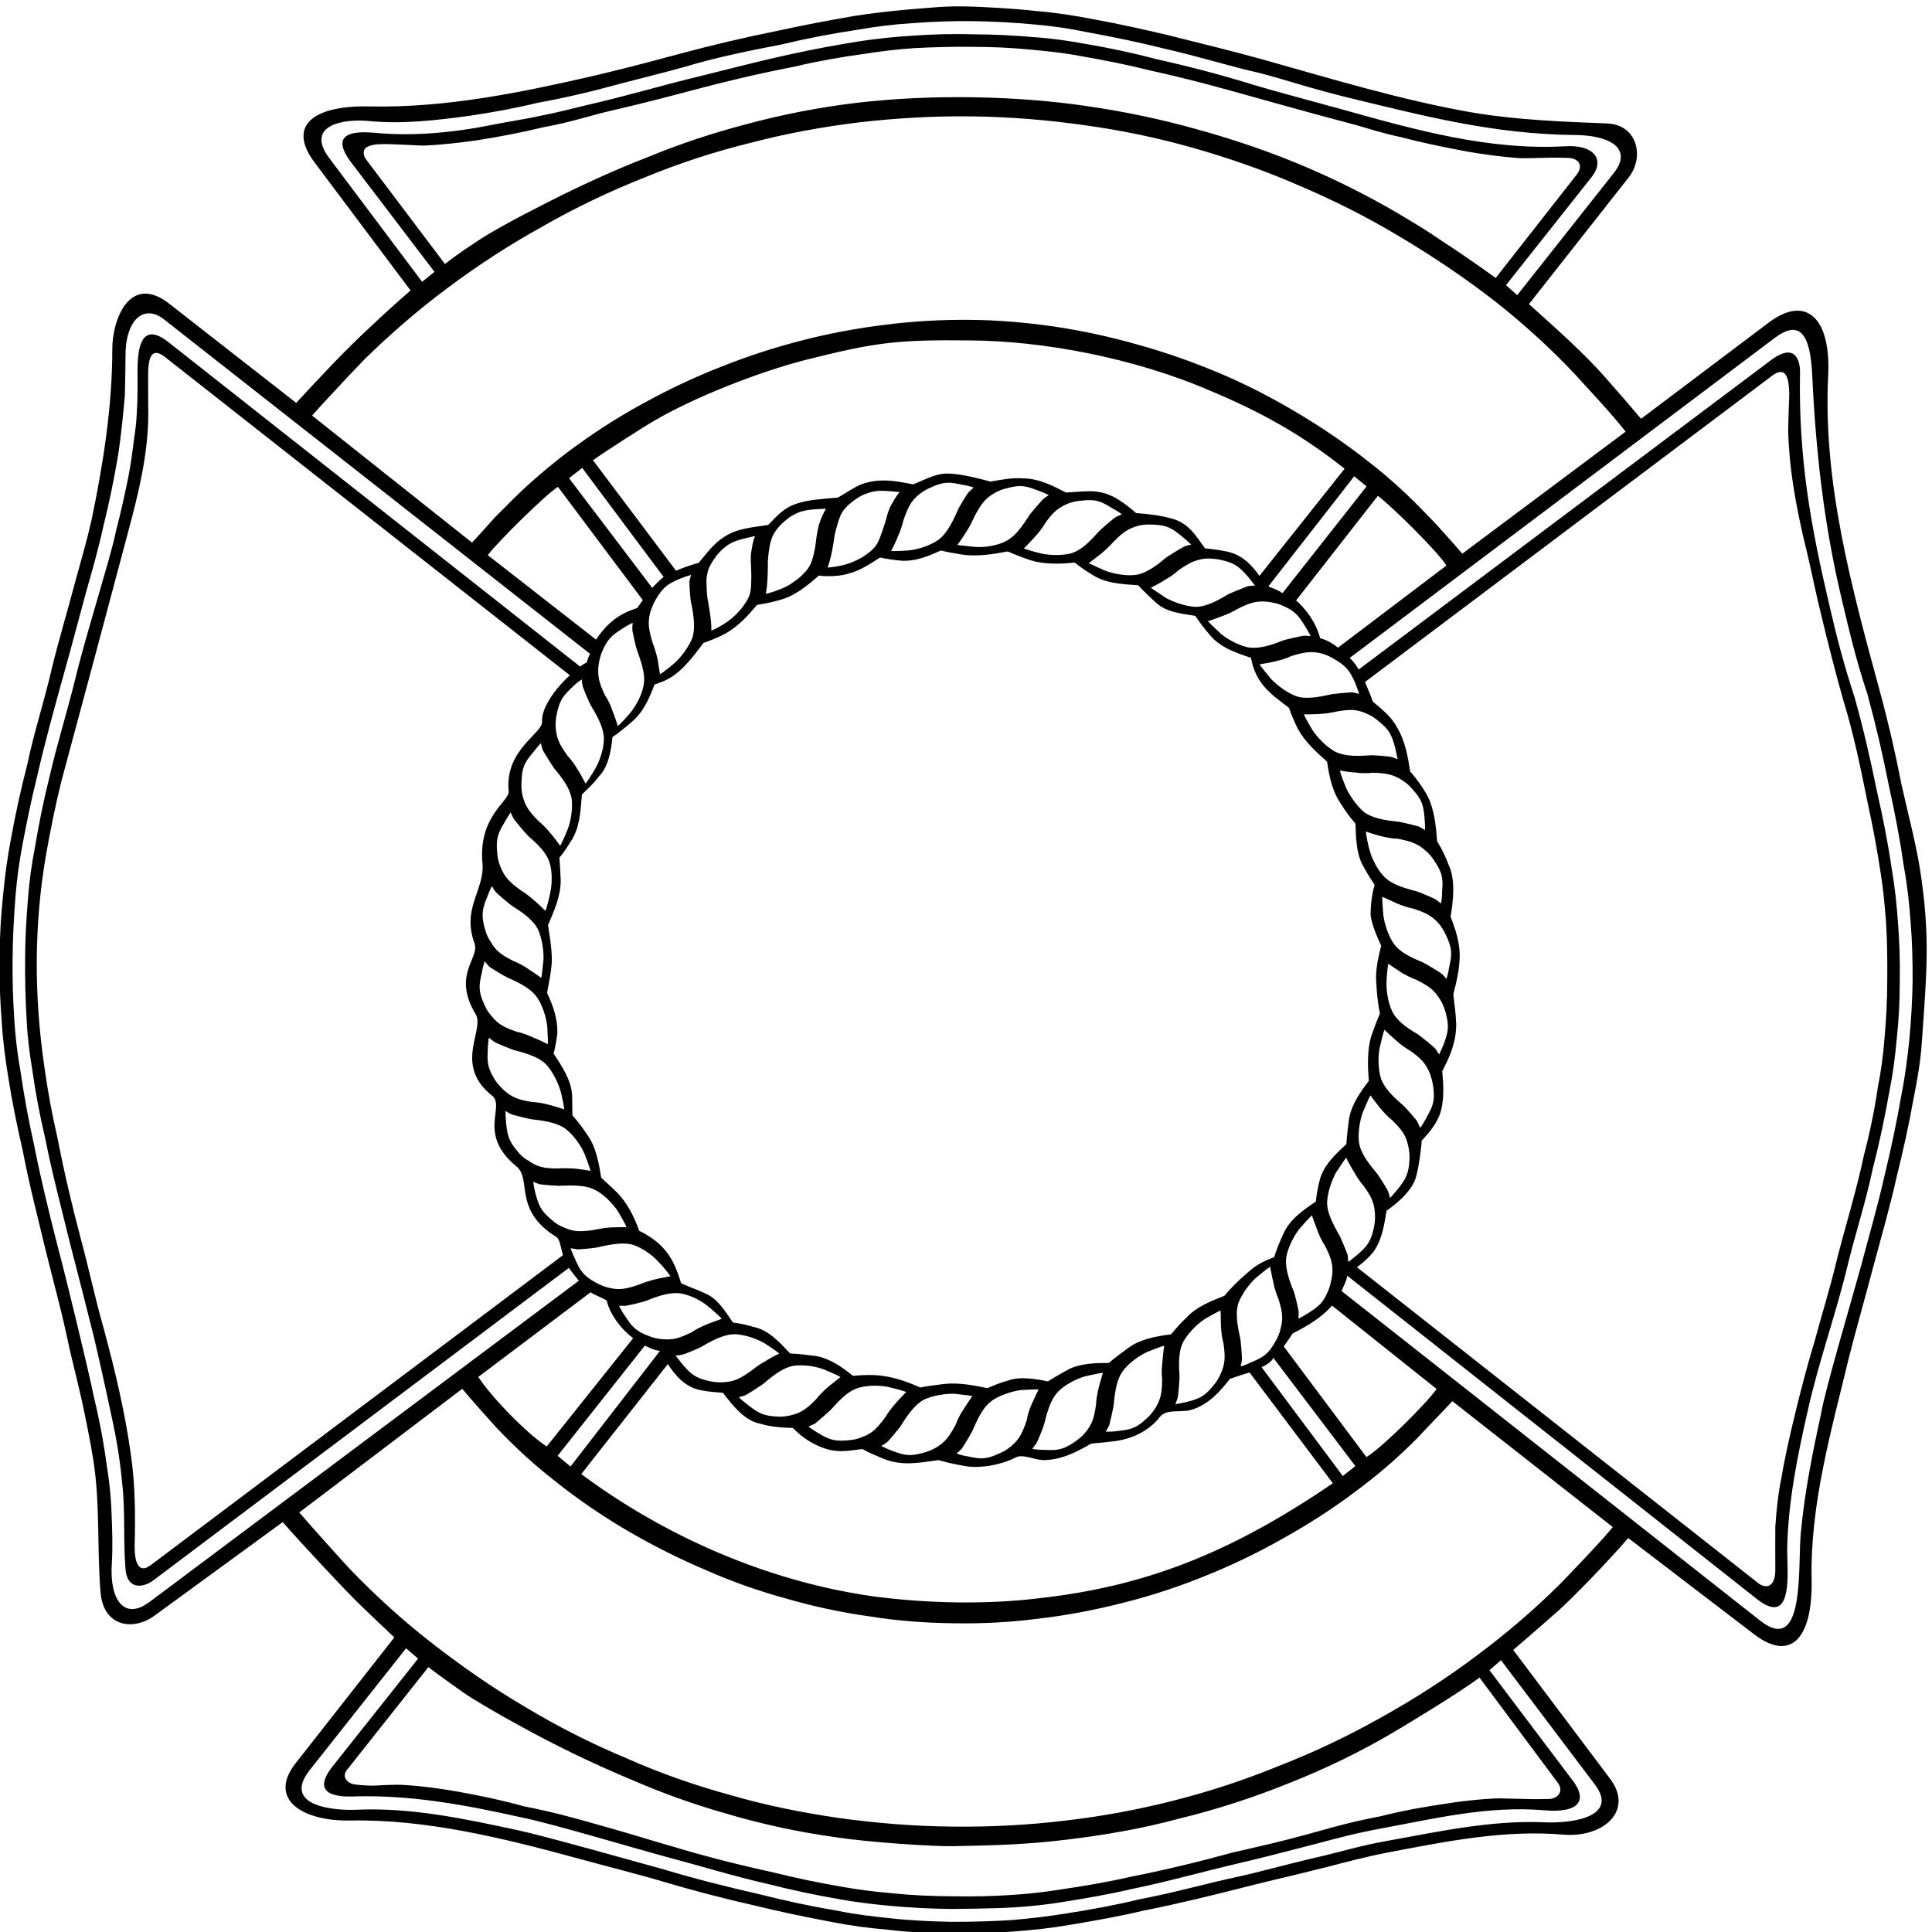 <?xml version="1.0" encoding="UTF-8" standalone="no"?>
<svg xmlns:inkscape="http://www.inkscape.org/namespaces/inkscape" xmlns:sodipodi="http://sodipodi.sourceforge.net/DTD/sodipodi-0.dtd" xmlns="http://www.w3.org/2000/svg" xmlns:svg="http://www.w3.org/2000/svg" version="1.1" id="svg1" width="691.203" height="691.211" viewBox="0 0 691.203 691.211">
  <defs id="defs1"></defs>
  <g id="g1" transform="translate(-70.304,-145.384)">
    <path id="path1" d="m 5692.51,4513.61 c -11.23,69.12 -34.13,155.53 -49.25,224.21 -16.42,84.68 -35.85,168.92 -58.75,252.3 -74.74,275.18 -152.5,557.71 -138.24,845.43 8.2,155.09 -58.76,218.59 -158.12,144.72 L 4942.98,5720.2 c -31.1,36.72 -62.21,73.01 -94.18,108.87 -31.1,35.86 -65.66,69.55 -100.22,102.38 -35.43,32.84 -71.28,65.23 -107.14,97.21 l 268.27,340.84 c 42.77,54 24.2,141.7 -57.88,145.16 -112.76,4.32 -241.06,9.07 -359.86,28.94 -192.68,33.27 -379.74,90.72 -567.66,143.43 -77.33,21.6 -156.81,40.61 -255.74,65.66 -63.07,14.69 -129.17,29.81 -201.32,42.77 -48.38,9.5 -98.93,17.28 -150.77,21.6 -54.43,6.05 -140.4,11.67 -198.28,12.53 -57.46,0.43 -85.11,-3.89 -139.98,-7.78 -52.27,-4.75 -104.11,-10.36 -152.49,-18.14 -72.58,-12.53 -140.41,-25.49 -203.05,-39.31 -92.88,-18.58 -179.28,-39.31 -257.04,-60.05 -64.8,-17.28 -124.85,-34.13 -237.17,-60.92 -198.72,-45.79 -401.76,-87.26 -604.81,-82.94 -152.06,3.46 -222.91,-51.41 -149.47,-149.9 l 258.77,-345.17 c -36.72,-31.97 -71.71,-63.51 -105.84,-95.91 -34.56,-31.97 -69.12,-66.1 -102.38,-100.66 -33.7,-34.99 -66.53,-70.42 -99.36,-105.84 l -341.72,266.98 c -104.976,81.65 -152.93,-41.04 -152.93,-121.4 0,-155.08 -24.191,-308.01 -55.726,-460.08 -12.531,-55.29 -28.516,-110.59 -44.066,-166.75 -21.598,-82.08 -44.497,-156.82 -63.504,-235.44 -19.871,-86.4 -47.52,-169.78 -65.235,-255.32 -17.277,-66.53 -31.969,-133.49 -44.062,-200.45 -9.504,-49.25 -16.418,-100.22 -21.168,-151.63 -6.047,-55.3 -9.074,-111.46 -9.504,-168.49 -0.863,-57.45 1.297,-113.61 5.613,-169.34 3.024,-51.41 9.508,-101.95 17.715,-151.63 10.367,-66.96 24.191,-133.49 39.312,-199.16 16.415,-86.83 38.879,-173.23 59.618,-259.63 21.597,-88.56 40.605,-155.09 57.886,-234.58 11.664,-57.46 27.649,-116.21 39.746,-170.64 12.094,-55.3 23.329,-111.03 32.399,-166.76 18.578,-118.36 9.504,-238.46 19.441,-356.83 8.641,-92.02 88.559,-102.39 144.723,-61.35 l 345.172,251.86 c 52.7,-60.05 155.09,-169.35 197.43,-212.11 34.55,-33.27 68.25,-65.67 102.81,-98.07 l -265.68,-338.69 c -76.47,-98.06 21.17,-156.39 146.88,-153.79 203.04,3.88 409.97,-47.09 600.92,-98.93 105.84,-28.95 184.46,-48.38 238.46,-64.8 76.9,-22.9 161.57,-45.36 255.32,-66.53 61.77,-15.12 127.87,-28.95 200.88,-42.77 47.09,-9.5 98.5,-16.41 150.77,-20.73 55.3,-6.92 112.32,-9.08 169.35,-10.37 58.32,0 114.91,1.29 169.77,5.61 53.14,3.89 103.68,9.51 152.5,18.15 70.42,11.66 136.95,23.76 198.72,38.45 93.75,18.57 180.15,40.17 259.21,60.04 51.84,13.83 120.96,28.95 234.14,57.46 43.64,11.23 100.23,26.79 170.64,40.18 152.5,28.94 306.73,59.61 462.25,46.22 108.43,-9.07 190.51,64.37 126.58,149.91 l -260.93,346.9 c 36.71,31.53 73,62.64 108.86,94.61 44.07,36.29 166.32,165.02 200.45,206.49 l 339.56,-259.63 c 97.63,-74.3 156.81,-10.8 153.79,146.88 -4.32,203.04 52.7,400.04 99.79,595.74 18.15,73 42.77,157.68 64.8,241.92 22.47,83.37 46.66,167.18 65.23,250.99 16.86,67.83 31.97,136.08 44.07,204.34 10.37,51.84 19.44,101.95 22.89,157.25 12.54,182.31 23.34,282.1 -6.04,466.56 z M 1414.37,6421.34 c -66.96,89.43 40.18,106.71 107.14,99.8 87.69,-8.64 179.28,1.73 267.84,13.82 64.8,9.51 125.71,20.74 184.46,35 65.24,11.66 120.53,25.05 157.25,34.12 109.3,29.38 186.2,47.53 241.92,63.51 77.34,23.33 163.73,41.47 258.34,59.62 64.38,15.55 133.49,28.94 208.23,40.17 46.23,8.21 95.91,14.26 146.45,17.28 51.84,3.89 105.84,6.05 161.14,5.18 55.29,-0.86 109.3,-3.88 161.14,-8.63 50.54,-4.32 98.49,-11.24 145.15,-21.17 74.3,-13.4 142.56,-28.08 206.93,-44.07 93.31,-21.17 177.55,-47.95 256.61,-65.66 59.19,-14.69 136.08,-41.47 239.76,-66.53 200.02,-48.39 388.38,-98.07 608.7,-100.23 88.56,-0.43 158.11,-33.69 104.11,-102.38 l -259.63,-328.33 -30.25,26.79 230.26,290.74 c 37.59,47.52 5.62,87.7 -70.41,82.95 -206.07,-11.67 -403.49,44.06 -600.06,98.92 -101.09,28.08 -171.5,46.23 -231.12,63.94 -83.38,25.92 -174.1,50.54 -272.16,72.14 -59.62,15.99 -124.42,29.81 -191.81,41.05 -42.77,7.77 -86.4,14.25 -132.63,17.27 -54,4.76 -109.3,7.78 -165.46,7.78 -55.72,1.73 -111.45,0 -165.45,-3.89 -45.8,-2.59 -90.72,-7.77 -133.93,-13.82 -67.39,-10.37 -131.76,-22.9 -191.8,-35.86 -98.93,-21.6 -188.79,-45.79 -273.89,-66.53 -76.04,-18.57 -165.46,-45.36 -278.22,-71.28 -36.72,-8.64 -76.46,-19.44 -120.09,-27.65 -39.75,-9.07 -84.25,-15.11 -128.74,-24.19 -106.7,-21.6 -216.44,-31.53 -318.82,-21.6 -111.03,9.94 -93.31,-38.88 -61.35,-80.78 l 223.35,-293.34 -33.26,-26.78 z m 3137.65,-322.27 c -49.68,35.86 -101.09,71.28 -155.52,106.71 -25.06,17.27 -51.41,33.69 -79.06,50.11 -85.11,51.84 -173.67,97.2 -266.98,137.81 -94.18,40.6 -193.54,75.17 -298.08,104.11 -95.91,27.22 -197.43,48.82 -302.84,63.94 -176.25,25.92 -405.65,33.26 -618.2,8.21 -102.81,-12.53 -201.74,-31.98 -297.21,-57.89 -90.29,-23.77 -177.56,-52.71 -259.21,-86.41 -109.29,-42.33 -211.68,-90.71 -311.04,-142.55 -41.04,-20.74 -81.65,-42.77 -120.53,-65.67 -41.47,-25.06 -91.15,-59.62 -117.94,-80.78 l -210.38,279.07 c -8.21,10.37 -10.37,19.44 -5.62,29.81 7.78,11.66 34.13,13.39 44.06,13.39 24.63,1.3 108.87,-4.32 114.92,-3.89 49.25,2.16 96.33,7.78 140.4,13.83 63.5,9.93 123.98,21.59 180.58,35.42 76.46,13.83 130.46,32.4 168.05,41.04 117.5,27.22 178.42,44.06 232.85,58.32 83.8,22.47 175.82,44.5 276.05,63.94 60.05,14.25 124.41,25.92 192.24,34.99 41.47,6.48 84.24,11.66 129.17,14.69 50.98,2.59 104.54,4.32 157.68,3.45 54,0 107.14,-2.59 158.11,-7.77 44.5,-3.89 88.13,-8.64 128.31,-16.41 68.26,-11.67 132.19,-24.63 192.24,-39.75 98.93,-21.6 190.08,-46.66 274.32,-70.42 57.46,-15.98 136.09,-38.45 279.51,-76.46 30.24,-8.64 69.55,-21.61 118.8,-31.97 55.3,-14.69 114.05,-26.78 176.26,-38.45 44.93,-7.78 93.31,-14.69 142.99,-18.15 6.48,-0.86 84.68,1.3 84.68,1.3 3.89,0 46.22,0 53.57,-1.3 25.92,-4.75 30.67,-23.75 16.84,-42.76 z M 1461.46,5830.36 c 15.12,16.42 31.97,32.84 47.52,49.68 69.12,67.83 142.56,131.34 220.32,189.66 82.95,62.2 169.78,118.8 261.36,169.34 86.84,49.68 178.42,93.31 274.32,131.33 89.86,36.72 183.18,67.83 282.11,92.02 93.31,24.62 190.94,42.76 293.32,55.29 98.07,11.23 199.16,17.28 302.84,15.99 103.68,-1.3 206.07,-9.94 302.84,-23.76 101.52,-13.83 198.72,-34.56 291.6,-60.92 97.63,-27.65 190.94,-60.48 278.64,-98.49 95.47,-40.18 187.49,-86.4 273.89,-138.25 91.16,-54 179.28,-113.18 261.37,-177.12 75.59,-59.61 146.45,-123.98 212.11,-193.54 15.12,-16.84 101.52,-108.86 137.81,-155.95 l -439.35,-328.32 c -19.87,22.89 -40.18,46.22 -61.34,69.12 -9.08,10.8 -19.88,21.6 -30.68,32.4 -50.97,54 -104.98,103.68 -164.16,149.04 -60.91,47.96 -126.58,92.45 -195.7,133.06 -64.37,38.02 -133.05,73.44 -204.33,103.25 -69.13,28.94 -140.84,54.43 -215.57,75.17 -73.01,20.73 -148.61,37.58 -227.67,49.25 -73.01,10.36 -149.04,17.28 -225.94,17.71 -76.89,0.86 -152.5,-3.89 -225.07,-12.96 -79.06,-9.51 -156.39,-24.2 -228.97,-43.2 -75.6,-19.44 -147.31,-43.2 -216.43,-70.85 -72.58,-28.51 -141.7,-61.35 -208.23,-98.07 -71.28,-38.88 -138.24,-82.51 -202.18,-130.46 -57.88,-44.07 -113.18,-91.59 -162.86,-142.57 -11.67,-11.23 -22.03,-22.46 -32.83,-32.83 -20.74,-23.33 -40.61,-45.36 -61.78,-68.25 l -430.28,341.71 c 30.24,34.56 62.21,67.39 93.32,101.52 z m 3889.33,-279.07 c 9.51,-63.94 22.47,-125.71 38.02,-187.92 12.53,-51.84 25.49,-118.8 40.61,-178.42 16.85,-69.12 34.13,-139.11 57.46,-221.19 28.51,-92.45 47.51,-186.62 66.52,-280.8 13.83,-62.21 25.06,-124.42 34.56,-187.49 6.92,-42.34 10.37,-84.24 13.83,-126.58 3.45,-52.27 3.89,-106.27 3.45,-159.41 0,-54 -3.02,-108 -7.77,-160.7 -3.46,-42.77 -9.08,-84.24 -17.28,-125.28 -9.07,-62.64 -22.03,-124.85 -38.02,-185.77 -19.87,-94.17 -48.81,-186.62 -72.58,-279.93 -18.57,-78.2 -40.17,-146.02 -60.04,-219.89 -25.06,-80.79 -72.58,-266.12 -88.57,-364.18 -9.07,-44.07 -13.82,-88.57 -16.84,-133.93 0,-2.59 -0.44,-98.49 0,-117.93 -0.44,-33.27 -15.12,-52.71 -43.2,-35.86 l -1082.17,851.91 c 17.28,12.96 33.26,26.79 46.22,44.07 21.6,32.4 27.22,69.55 33.26,107.57 28.95,21.17 57.46,44.49 73.88,76.46 12.52,24.62 20.73,103.68 20.73,112.32 18.15,19.44 36.72,41.04 47.52,67.39 14.26,37.16 11.24,80.79 7.78,119.67 20.3,38.45 37.58,77.33 37.58,125.71 -0.86,26.79 -4.32,53.14 -7.77,80.79 9.07,35.42 17.28,70.42 17.28,107.14 -0.87,35.85 -11.67,68.69 -24.62,101.52 6.47,38.88 14.25,99.36 -5.19,139.53 -8.21,22.47 -18.58,43.21 -31.1,63.94 -2.6,35.43 -6.05,70.42 -17.29,101.52 -8.2,27.22 -39.31,68.69 -55.29,85.97 -6.05,42.34 -14.26,83.81 -34.56,117.51 -15.56,30.24 -41.47,49.68 -65.67,70.41 -4.75,14.69 -13.82,34.56 -21.16,52.71 l 1098.58,826.42 c 43.64,28.95 41.48,-34.13 42.77,-51.41 0,0 -3.02,-82.94 -3.02,-102.81 1.73,-45.8 5.61,-89.86 12.09,-133.06 z M 881.273,2929.45 c -15.98,117.08 -43.628,232.85 -74.734,347.34 -22.031,77.76 -36.723,148.17 -59.617,234.14 -24.192,91.16 -45.793,182.31 -63.504,273.89 -14.688,63.51 -26.785,128.74 -35.855,194.84 -27.649,190.08 -27.649,383.18 5.613,571.97 11.664,64.8 24.191,127.87 40.176,192.25 60.484,223.77 120.097,447.55 179.714,671.33 28.082,104.54 54.434,210.81 54.434,319.68 -0.434,34.56 -0.434,67.39 -0.434,103.68 0,49.68 10.801,73.88 44.067,48.82 l 1090.377,-857.1 c -45.79,-41.9 -76.9,-92.02 -74.74,-123.99 3.03,-32.39 -101.09,-75.16 -89.85,-188.35 2.16,-26.78 -82.51,-66.96 -70.42,-193.97 6.05,-70.85 -56.16,-119.66 -21.6,-214.7 14.69,-41.05 -60.91,-83.38 3.03,-190.52 25.91,-41.9 -60.48,-136.08 44.06,-219.03 37.15,-29.37 -40.61,-103.24 65.66,-190.51 42.34,-33.7 -9.5,-116.64 105.85,-188.78 11.66,-6.05 12.95,-28.08 19.43,-50.12 L 933.547,2636.13 c -34.559,-25.49 -43.199,13.82 -42.77,51.83 2.161,80.36 1.731,161.14 -9.504,241.49 z m 3419.317,946.09 c -28.95,24.63 -49.25,47.09 -57.46,70.42 -7.34,24.63 -8.2,58.75 -3.02,82.95 1.3,6.04 8.64,37.58 12.53,47.95 6.05,-6.05 29.38,-27.65 31.1,-28.52 11.67,-10.79 24.63,-20.3 38.02,-28.07 30.24,-21.17 41.9,-34.13 53.13,-60.92 3.9,-10.8 7.35,-22.89 9.08,-35.85 5.61,-40.18 -2.59,-54.87 -18.58,-83.81 -5.18,-9.51 -10.8,-19.44 -16.41,-26.79 -4.33,8.21 -4.76,10.37 -8.21,17.28 -0.87,2.59 -31.54,38.45 -40.18,45.36 z m 19.44,-147.74 c -1.73,-40.18 -11.23,-54 -31.53,-79.92 -6.92,-8.21 -13.83,-16.42 -20.74,-23.76 -2.16,9.5 -3.03,11.23 -5.62,19.01 0,1.29 -25.05,42.33 -32.4,50.54 -25.06,29.81 -41.47,54.87 -45.36,78.62 -3.45,25.92 1.73,60.05 10.37,82.95 2.59,6.05 14.69,35.42 20.3,44.93 4.33,-6.91 24.63,-31.97 25.49,-33.27 10.37,-12.52 21.6,-24.62 33.26,-33.69 25.93,-25.92 36.73,-40.18 42.77,-68.69 2.6,-12.1 4.32,-23.76 3.46,-36.72 z m 22.9,336.53 c -33.7,19.44 -56.59,37.58 -68.26,59.62 -12.1,23.76 -17.28,57.02 -16.42,81.64 0,6.92 2.59,38.45 4.75,48.82 6.48,-4.75 32.84,-22.03 34.57,-23.33 13.39,-8.2 28.07,-15.12 41.9,-20.3 33.26,-17.28 47.52,-27.22 62.64,-52.27 6.48,-9.94 11.23,-21.6 14.69,-33.7 11.23,-39.31 6.91,-54 -3.89,-85.11 -4.32,-10.36 -9.07,-21.16 -12.96,-29.37 -5.18,7.34 -6.05,9.5 -10.37,15.55 -1.72,2.59 -37.58,32.4 -46.65,38.45 z m 76.46,149.47 c -6.48,7.35 -6.91,8.21 -12.96,13.83 -1.73,1.73 -41.47,26.35 -51.84,31.1 -35.86,14.26 -61.34,28.52 -76.03,48.39 -15.12,21.17 -25.92,54 -28.95,79.05 0,5.62 -3.45,37.59 -2.59,48.39 7.35,-3.89 36.72,-16.42 38.45,-17.72 14.26,-6.04 29.81,-11.23 44.49,-14.25 35,-11.23 50.98,-19.87 69.99,-41.47 7.35,-9.07 13.82,-19.87 18.58,-30.67 17.71,-36.73 15.55,-53.14 8.2,-85.54 -1.72,-11.23 -3.88,-21.6 -7.34,-31.11 z m -11.66,233.72 c 0,-10.8 -0.87,-21.6 -3.03,-31.11 -7.34,6.05 -8.2,6.48 -14.68,11.23 -2.16,1.74 -45.37,20.74 -55.73,22.9 -37.59,9.51 -64.81,19.87 -82.52,38.02 -18.14,18.57 -33.26,48.82 -39.31,72.58 -2.16,6.91 -9.5,37.58 -9.5,48.81 7.34,-3.02 37.58,-12.09 39.31,-12.09 15.98,-3.89 31.53,-7.35 47.09,-7.35 35.42,-7.34 52.7,-12.96 73.87,-31.97 9.5,-7.34 17.28,-17.28 23.76,-27.65 23.33,-33.69 23.33,-50.11 20.74,-83.37 z m -46.23,166.32 c -7.77,5.18 -9.5,6.05 -15.98,9.5 -1.73,0.87 -47.95,12.53 -58.75,13.39 -38.45,3.9 -66.97,10.37 -87.27,24.2 -20.3,16.41 -39.74,44.5 -50.11,66.53 -2.59,6.48 -14.69,36.29 -16.42,46.65 7.35,-1.72 39.32,-6.04 40.61,-5.18 16.42,-2.59 32.83,-2.59 47.09,-0.86 36.72,-0.87 54.87,-4.32 78.62,-19.44 10.37,-6.49 19.88,-13.83 28.09,-24.2 27.64,-29.8 30.24,-45.36 33.26,-78.62 0.86,-11.67 1.73,-21.6 0.86,-31.97 z m -226.37,71.28 c 11.67,-19.01 25.06,-37.15 39.75,-54 0.86,-38.45 2.59,-75.6 16.41,-106.27 10.8,-19.88 22.03,-39.31 35,-58.32 -7.35,-25.92 -10.81,-53.14 -10.81,-80.79 1.73,-22.9 19.88,-65.23 28.52,-82.94 -6.91,-27.22 -13.83,-55.73 -13.83,-85.97 0,-9.94 2.6,-61.35 10.37,-96.77 -8.64,-19.44 -15.98,-39.75 -23.33,-60.48 -10.8,-36.29 -9.93,-79.06 -6.48,-120.1 -22.03,-29.37 -45.35,-61.78 -52.7,-99.36 -3.46,-23.33 -6.05,-47.52 -7.78,-71.28 -29.8,-27.22 -63.07,-57.89 -72.57,-100.23 -4.32,-17.27 -7.78,-35.42 -9.51,-54 -34.99,-23.76 -70.85,-48.38 -87.69,-87.69 -9.51,-20.31 -17.72,-40.61 -24.63,-62.21 -31.54,-11.23 -50.97,-22.9 -70.85,-41.04 -23.32,-19.87 -44.5,-40.61 -63.07,-62.64 -36.72,-14.69 -73.44,-28.51 -101.09,-57.89 -15.12,-13.83 -28.51,-29.38 -42.34,-45.79 -42.77,-5.19 -82.94,-13.83 -112.75,-35 -18.57,-13.82 -37.58,-27.21 -54.43,-41.9 -34.13,0 -75.17,-0.86 -106.71,-16.42 -19.44,-10.37 -38.45,-21.17 -57.02,-33.26 -34.99,7.34 -77.33,13.82 -107.57,2.16 -19.44,-4.75 -38.02,-12.96 -55.3,-20.3 -34.99,7.34 -76.46,15.55 -117.07,11.23 -22.03,-3.03 -43.2,-5.19 -63.51,-9.51 -78.62,34.99 -121.39,36.72 -181,31.54 -28.95,22.46 -58.76,45.36 -98.93,53.13 -22.03,2.6 -46.23,6.05 -69.99,6.92 -28.08,29.37 -57.89,63.5 -99.79,71.71 -18.14,5.62 -35.86,9.07 -54.43,11.66 -54.87,82.95 -58.76,69.99 -139.11,105.41 -18.14,58.76 -38.45,104.55 -112.75,141.27 -13.39,36.72 -30.68,72.58 -57.89,101.09 -14.26,14.26 -29.81,28.08 -44.5,41.9 -6.48,41.04 -14.25,82.52 -36.29,113.62 -12.96,19.44 -26.35,37.58 -41.04,54 0,18.58 -0.86,36.29 -0.86,53.13 -1.73,40.61 -26.79,78.2 -49.68,112.76 4.32,17.71 7.78,35.85 9.94,54.43 1.29,38.02 -11.24,74.74 -27.65,108.87 5.18,28.51 11.23,55.73 12.96,85.96 0,32.41 -5.62,65.24 -10.37,96.34 15.98,38.02 34.13,76.9 34.13,120.1 -0.87,20.74 -1.73,40.18 -3.46,61.35 11.23,13.39 21.17,28.51 30.67,44.06 23.76,34.56 26.36,80.78 29.81,126.15 15.98,15.11 32.4,30.67 46.23,48.81 24.62,25.49 32.4,67.83 35.85,105.41 17.72,12.1 34.13,25.49 50.12,39.31 32.83,26.79 48.81,64.37 63.07,101.95 8.64,3.46 16.85,6.06 24.19,9.08 44.93,18.57 77.33,63.07 108,103.24 18.15,6.06 34.99,12.97 52.27,21.61 37.59,19 65.24,49.25 91.16,80.35 20.3,3.45 38.45,6.48 57.02,12.1 44.5,10.8 76.47,38.44 109.73,66.96 3.89,-1.3 45.36,-4.76 76.47,4.32 33.26,8.2 60.48,26.35 87.69,44.06 17.28,-3.45 35.86,-6.48 54.43,-8.21 41.04,-3.45 77.77,12.96 109.3,27.22 16.85,-4.32 36.72,-7.78 56.16,-10.8 40.18,-6.48 84.67,0.86 123.56,8.21 19,-8.21 40.17,-16.42 61.77,-23.76 35.86,-11.23 79.92,-10.37 118.37,-6.05 14.26,-11.23 29.81,-22.47 45.36,-31.54 34.99,-23.76 79.06,-26.78 125.28,-29.38 15.56,-16.41 31.54,-31.96 48.82,-47.51 26.78,-24.63 64.37,-28.52 104.98,-35 12.09,-17.71 25.05,-34.99 38.88,-50.97 27.21,-33.27 68.26,-47.96 111.02,-61.78 13.4,-74.74 60.91,-102.38 102.39,-134.79 6.48,-19 14.25,-36.71 22.89,-54.86 19.44,-35.85 48.39,-62.21 79.49,-89.85 5.62,-39.32 13.82,-79.5 36.72,-112.76 z M 4007.26,3376.58 c -14.69,35.85 -22.03,65.23 -18.58,88.99 4.75,25.92 20.31,57.03 35.86,76.04 3.89,4.75 24.62,28.51 33.26,35.85 2.16,-8.21 13.83,-37.58 14.26,-39.75 5.18,-14.25 12.1,-28.94 20.74,-41.9 16.84,-33.26 22.03,-50.54 19.43,-78.62 -1.72,-12.1 -4.31,-24.19 -8.2,-35.86 -14.69,-38.88 -27.65,-48.38 -55.3,-66.1 -9.93,-6.04 -18.14,-11.23 -27.65,-15.55 0.87,9.51 0.87,11.23 0.87,19.01 0,2.16 -9.94,48.82 -14.69,57.89 z m -142.99,-127.01 c -8.64,38.02 -12.1,66.96 -4.75,91.15 9.07,24.63 29.37,52.28 47.08,68.26 5.19,4.75 30.24,25.06 38.45,30.24 1.73,-7.78 7.77,-39.31 8.64,-41.04 2.59,-15.55 7.78,-31.11 13.83,-44.93 10.8,-34.99 13.39,-53.14 5.61,-81.21 -2.16,-11.24 -6.91,-22.47 -13.39,-33.27 -19.87,-35.86 -34.13,-43.2 -65.23,-56.59 -9.94,-4.75 -19.44,-8.64 -28.52,-11.23 1.73,9.5 2.6,11.23 3.46,18.14 0.43,2.16 -2.59,50.54 -5.18,60.48 z M 3701.4,3147.18 c -3.02,38.88 -0.86,68.7 9.94,89.86 12.96,23.33 36.72,47.52 57.89,61.35 5.61,3.02 32.4,19.43 42.76,22.89 0,-7.77 0.87,-39.31 0.87,-41.04 0.86,-16.42 2.59,-32.83 6.91,-47.09 5.18,-37.15 4.32,-54.86 -6.91,-80.35 -4.75,-11.23 -11.23,-22.9 -19.44,-31.97 -25.06,-31.53 -39.75,-36.72 -72.58,-45.36 -11.23,-2.59 -21.17,-4.32 -30.67,-6.05 3.46,8.21 4.32,10.37 6.48,18.15 0.86,1.73 5.62,48.81 4.75,59.61 z m -46.66,-9.5 c 0,-36.72 -3.88,-54.86 -18.14,-78.63 -6.91,-10.36 -14.26,-19.87 -24.19,-28.51 -29.38,-27.65 -45.8,-29.81 -79.06,-33.26 -10.37,-1.73 -21.17,-1.73 -30.67,-1.73 5.18,7.34 5.18,9.5 9.5,16.42 0.87,2.59 11.67,47.95 12.53,58.75 3.46,38.45 9.5,67.82 24.19,87.7 15.12,21.17 43.2,41.47 65.24,51.4 6.47,2.6 35.85,14.69 46.22,16.85 -1.73,-8.21 -4.75,-40.17 -4.75,-41.47 -1.73,-16.41 -3.02,-31.97 -0.87,-47.52 z m -1290.39,65.23 c 2.59,0 47.08,17.28 55.72,23.76 33.27,19.44 60.48,31.11 85.11,31.11 25.49,-0.87 57.89,-11.67 79.05,-23.76 5.62,-3.46 32.41,-20.74 40.61,-28.52 -7.34,-2.59 -34.99,-18.14 -35.85,-19.44 -14.69,-7.77 -27.65,-17.27 -39.31,-26.35 -29.81,-21.6 -46.23,-29.37 -74.31,-31.1 -11.66,-0.86 -24.62,0 -36.72,2.59 -40.17,8.64 -51.41,19.44 -73.44,44.5 -6.48,8.64 -13.82,17.28 -19.44,24.62 9.5,0.86 11.23,0.86 18.58,2.59 z m -53.57,41.48 c -12.1,0.86 -24.19,3.45 -34.99,7.77 -38.88,14.26 -47.96,27.22 -66.53,55.73 -6.05,8.21 -11.24,18.15 -15.55,26.35 9.5,0 11.23,0 18.57,0 2.6,0 48.82,10.37 57.89,14.69 35.86,14.69 64.37,22.03 88.99,18.58 25.49,-3.89 56.59,-19.44 75.17,-35.86 5.19,-3.45 28.94,-24.62 35.86,-32.4 -7.78,-2.59 -38.02,-13.82 -39.75,-14.69 -13.82,-6.04 -28.51,-12.52 -41.47,-21.6 -32.4,-15.98 -50.54,-21.17 -78.19,-18.57 z m 222.91,-150.77 c 2.6,0.86 42.77,25.92 51.41,33.26 28.95,25.06 53.57,41.47 77.33,45.79 26.78,3.89 60.05,-0.86 82.95,-9.94 6.04,-2.59 35.85,-14.68 44.06,-20.3 -5.62,-4.32 -30.24,-23.76 -31.97,-25.48 -12.09,-10.38 -24.19,-22.04 -33.26,-33.7 -25.92,-26.79 -40.61,-36.72 -68.26,-43.64 -11.23,-2.59 -23.76,-4.31 -35.86,-3.45 -40.61,1.73 -53.57,11.23 -80.35,31.97 -8.21,6.48 -17.28,13.39 -23.76,20.3 9.5,2.59 11.23,2.59 17.71,5.19 z m 187.06,-76.47 c 1.3,0.87 38.02,31.97 45.36,40.18 25.06,28.51 46.66,48.38 70.42,55.72 24.62,7.78 58.75,7.78 82.51,2.6 6.48,-1.73 37.59,-9.08 47.09,-13.39 -5.62,-5.62 -27.22,-28.52 -28.08,-30.24 -10.8,-12.1 -20.74,-25.06 -28.08,-37.59 -22.47,-30.24 -34.99,-43.2 -61.78,-53.13 -10.8,-4.76 -22.89,-7.78 -35.42,-8.65 -40.18,-4.31 -54.87,2.16 -83.81,19.44 -9.07,5.62 -18.15,11.24 -25.49,17.29 8.21,3.88 9.5,4.75 17.28,7.77 z m 194.84,-49.25 c 1.29,0.87 32.39,36.73 38.01,46.23 20.3,32.83 38.45,55.73 60.91,67.82 22.9,10.8 57.03,16.42 81.65,15.55 5.62,-0.86 37.59,-3.88 47.95,-6.04 -4.32,-6.05 -22.03,-32.83 -22.89,-34.57 -9.08,-13.39 -16.42,-27.21 -21.6,-41.9 -17.28,-32.4 -28.08,-47.09 -52.27,-61.78 -9.94,-5.61 -21.17,-10.8 -34.13,-14.25 -39.32,-11.23 -53.57,-6.05 -85.11,5.18 -10.36,3.89 -19.44,8.21 -28.94,12.96 8.21,4.76 9.5,5.62 16.42,10.8 z m 200.01,-18.14 c 1.73,1.72 26.79,41.9 30.67,52.27 15.12,35.86 29.81,61.35 49.25,76.03 21.61,15.56 53.57,25.49 77.77,29.38 6.91,0 38.44,2.59 49.24,1.73 -4.32,-7.35 -16.85,-36.29 -18.14,-38.02 -6.48,-15.12 -11.67,-29.81 -13.83,-44.49 -12.09,-35.86 -19.87,-51.41 -42.33,-70.42 -9.07,-7.35 -19.44,-14.69 -30.24,-18.58 -38.02,-18.14 -52.71,-15.55 -85.54,-8.64 -11.23,1.73 -21.17,4.32 -30.67,7.78 7.34,6.48 8.2,7.34 13.82,12.96 z m 200.88,14.26 c 1.73,2.16 20.31,46.22 22.04,56.16 9.07,37.58 19.44,66.09 36.72,83.37 18.57,19.01 48.81,34.13 72.57,41.04 5.62,0.87 37.15,8.64 47.53,9.51 -2.16,-7.78 -11.24,-38.45 -11.24,-40.18 -3.89,-15.55 -6.48,-31.54 -7.34,-46.22 -5.19,-37.16 -11.24,-54 -29.81,-75.61 -7.78,-9.5 -17.28,-16.84 -27.65,-24.19 -33.69,-22.89 -50.11,-22.89 -83.37,-21.17 -10.38,0 -21.17,0.87 -30.68,2.59 5.62,7.78 6.48,8.64 11.23,14.7 z M 1949.62,4597.86 c 29.38,-25.49 49.68,-47.09 57.03,-70.42 8.21,-25.49 7.34,-59.62 1.73,-83.81 -0.87,-6.05 -8.21,-36.72 -12.53,-47.09 -6.05,6.05 -28.95,27.65 -30.67,28.51 -12.1,10.8 -25.06,20.31 -37.59,28.08 -29.81,22.04 -41.91,35 -52.7,61.78 -4.76,10.8 -7.78,22.89 -8.64,35.86 -4.32,40.17 2.16,54.86 19.43,83.8 5.19,9.51 11.24,18.15 16.42,26.79 4.32,-9.5 5.19,-10.37 8.64,-17.28 0.87,-2.59 31.54,-39.31 38.88,-46.22 z m -18.14,146.02 c 0.86,41.03 10.37,54 31.54,79.48 6.91,8.64 13.82,17.28 20.3,24.19 2.59,-9.5 3.45,-11.23 5.18,-18.14 0.87,-2.59 25.92,-43.63 32.4,-51.41 25.06,-29.81 41.04,-54.86 45.36,-79.05 3.46,-25.49 -1.72,-59.62 -10.37,-82.52 -2.59,-6.48 -14.68,-35.42 -20.3,-44.93 -4.32,6.48 -23.76,31.97 -25.92,33.27 -9.94,12.53 -21.17,24.19 -32.83,33.69 -25.92,26.36 -35.86,41.04 -42.77,68.69 -2.59,11.67 -3.46,23.76 -2.59,36.73 z m -22.9,-335.67 c 32.83,-20.31 55.73,-39.32 66.96,-60.92 10.8,-23.76 15.99,-57.45 15.12,-82.08 -1.29,-6.05 -3.45,-38.45 -6.05,-48.82 -6.91,5.19 -33.26,22.9 -34.99,23.77 -12.53,9.07 -27.21,16.41 -41.04,22.03 -33.26,16.85 -46.65,27.65 -61.34,53.13 -6.92,9.94 -10.8,21.17 -14.26,32.84 -11.23,39.74 -6.05,55.29 6.05,85.53 3.89,10.8 8.21,20.74 12.53,29.38 5.18,-8.64 6.05,-9.5 10.37,-15.55 1.29,-2.16 37.15,-33.27 46.65,-39.31 z m -76.46,-147.32 c 6.91,-7.78 7.77,-8.64 12.96,-14.69 1.72,-1.72 41.9,-26.78 52.27,-30.67 34.99,-15.55 60.48,-30.24 74.74,-50.11 15.55,-21.17 25.48,-54 28.51,-78.63 0,-6.04 2.59,-38.45 1.73,-48.81 -7.35,3.45 -35.86,17.28 -38.02,17.28 -14.26,6.48 -29.38,12.96 -44.06,15.55 -35,12.1 -51.41,20.3 -69.12,42.33 -7.78,9.08 -14.69,19.01 -19.45,31.11 -17.27,36.72 -14.68,53.14 -6.91,85.54 1.73,11.23 4.32,21.6 7.35,31.1 z m 8.64,-236.3 c 0,11.23 1.72,21.16 2.59,30.67 7.78,-5.62 9.5,-6.48 15.12,-11.24 1.73,-1.72 45.36,-20.3 56.16,-22.89 36.72,-9.5 65.23,-19.87 82.08,-36.72 18.15,-19.01 33.27,-49.68 40.18,-73.87 1.72,-6.05 8.64,-36.72 9.5,-47.95 -7.78,2.59 -38.45,12.09 -40.61,12.09 -14.69,4.32 -31.1,6.91 -45.79,7.78 -36.29,5.61 -53.57,12.09 -74.74,30.67 -8.64,7.77 -17.28,17.28 -24.19,27.21 -22.03,34.13 -22.03,50.55 -20.3,84.25 z m 64.8,-175.83 c 1.3,-0.43 47.52,-12.96 57.46,-13.39 38.44,-4.32 67.82,-10.8 87.26,-25.49 21.17,-15.99 40.61,-44.07 50.54,-66.53 2.16,-6.05 14.26,-35.86 15.99,-46.22 -7.78,1.73 -38.88,6.05 -40.61,6.05 -16.42,1.29 -32.4,1.29 -47.09,0.43 -36.72,0 -54.43,3.88 -78.19,20.3 -10.8,6.05 -20.31,13.39 -27.65,22.89 -27.65,31.11 -29.81,47.09 -33.27,79.5 -0.86,11.23 -1.72,22.46 -1.72,31.97 8.2,-5.19 10.36,-6.06 17.28,-9.51 z m 337.83,1245.47 c 13.39,-36.72 21.16,-64.8 16.84,-89 -3.89,-26.35 -20.3,-56.59 -35.85,-75.6 -3.89,-4.75 -25.06,-29.37 -34.13,-35.85 -1.73,8.21 -12.96,38.45 -13.82,40.17 -4.76,14.69 -11.67,29.38 -20.31,42.34 -15.98,33.26 -20.3,50.55 -17.71,79.49 1.73,11.23 3.89,22.9 8.64,34.99 15.55,38.45 28.08,47.09 56.16,65.23 9.07,6.05 18.14,10.8 27.22,15.56 -0.87,-9.51 -0.87,-11.24 -0.87,-19.01 0,-2.59 9.51,-48.82 13.83,-58.32 z m 145.15,127.44 c 7.34,-37.58 9.94,-66.96 2.59,-90.72 -9.93,-24.63 -30.24,-51.84 -47.95,-67.82 -5.19,-4.76 -30.24,-25.06 -39.31,-30.25 -0.87,8.21 -6.48,39.32 -6.48,41.05 -3.89,16.41 -8.21,31.53 -13.83,45.36 -10.37,35.42 -12.96,53.13 -5.61,81.21 3.88,11.23 8.2,22.9 14.68,33.7 20.31,34.99 34.13,42.34 64.8,55.73 10.8,4.32 20.74,7.77 30.25,10.36 -3.03,-9.5 -3.03,-10.36 -4.76,-18.14 0,-2.59 1.73,-49.68 5.62,-60.48 z m 160.27,104.54 c 0.43,-14.68 1.3,-29.37 0.43,-44.92 -0.43,-29.81 -3.02,-41.91 -27.21,-72.58 -6.05,-6.91 -11.67,-13.39 -19.01,-19.87 -14.26,-13.83 -42.34,-31.11 -60.91,-38.45 0.86,27.65 -7.35,69.55 -10.37,86.4 -1.73,11.66 -3.46,46.66 -2.59,53.14 0.86,10.36 3.45,19.87 6.48,29.37 5.61,10.8 12.09,22.04 19.44,31.54 7.34,9.5 15.55,17.71 25.06,25.05 20.73,17.29 47.08,21.17 79.48,28.95 -6.05,-14.26 -6.91,-24.19 -10.8,-46.23 -0.86,-10.36 -0.86,-21.16 0,-32.4 z m 39.74,-76.89 c 5.62,26.78 5.62,69.55 5.62,87.26 0,10.8 4.76,45.8 7.35,52.28 2.59,10.36 6.48,19 11.66,27.21 7.78,10.8 15.55,20.31 25.06,27.65 8.21,7.78 17.71,14.69 28.51,19.87 23.33,12.96 50.54,12.96 83.81,14.69 -8.21,-13.82 -12.1,-22.46 -19.44,-44.07 -2.59,-9.93 -4.32,-20.3 -6.05,-31.53 -1.73,-14.69 -3.46,-28.95 -6.91,-43.63 -6.91,-28.95 -10.8,-41.04 -41.04,-67.83 -6.48,-5.18 -13.83,-9.93 -21.17,-15.12 -16.85,-11.23 -47.95,-22.46 -67.4,-26.78 z m 1125.81,127.44 c -3.02,-1.3 -43.2,-25.06 -51.41,-31.97 -29.81,-25.06 -54.43,-40.61 -78.62,-44.5 -26.36,-3.45 -59.62,2.6 -82.52,11.24 -6.04,2.59 -34.99,15.55 -44.49,20.3 6.48,5.19 32.4,24.62 33.26,25.49 12.96,10.8 24.63,22.03 34.13,32.83 26.35,26.78 41.04,35.86 69.12,43.2 10.8,2.16 23.76,3.03 35.86,2.16 40.61,-1.3 53.57,-11.23 79.05,-32.4 8.64,-6.91 17.28,-14.69 24.2,-21.17 -9.51,-2.59 -11.24,-2.59 -18.58,-5.18 z m 60.05,-32.4 c 12.09,0 24.19,-0.86 37.15,-3.46 38.88,-8.2 50.55,-19.44 73.01,-44.06 6.91,-9.07 13.39,-16.42 19.87,-25.06 -10.37,-0.86 -11.23,-0.86 -19.01,-1.73 -2.16,-0.86 -47.09,-18.14 -56.16,-23.76 -33.26,-19.87 -60.04,-31.97 -84.24,-31.97 -25.92,0.87 -57.89,12.1 -79.92,23.77 -4.75,3.88 -32.4,21.16 -40.61,27.64 7.35,3.46 35.86,19.01 36.72,20.74 14.69,7.78 27.22,16.85 38.02,26.78 31.1,21.17 47.09,28.52 75.17,31.11 z m -244.95,111.02 c -2.59,-0.86 -38.44,-31.1 -46.22,-39.31 -25.49,-29.37 -46.66,-48.82 -70.85,-57.02 -24.62,-7.35 -58.75,-6.48 -82.51,-1.3 -6.49,1.3 -37.59,9.5 -47.09,13.82 5.61,4.76 27.65,28.95 28.51,29.81 10.8,11.67 21.17,24.63 28.51,37.59 21.17,30.24 34.99,41.9 61.78,53.14 10.8,4.32 22.89,6.91 34.99,7.77 40.61,5.18 55.3,-2.59 82.95,-19.87 9.93,-4.75 19.01,-10.8 26.78,-16.85 -8.64,-3.46 -10.37,-4.32 -16.85,-7.78 z m -195.26,48.39 c -1.73,-1.73 -33.27,-36.72 -38.45,-45.79 -21.17,-32.84 -38.88,-55.73 -61.35,-66.96 -22.89,-12.1 -57.02,-17.29 -81.65,-15.56 -6.48,0.87 -37.58,3.46 -48.81,5.62 5.18,6.48 22.9,32.83 23.76,34.56 8.64,13.82 16.41,28.51 22.46,42.34 17.28,32.4 27.22,46.65 51.84,61.34 10.37,6.05 21.6,11.23 34.13,13.82 39.32,11.24 54,5.62 85.1,-6.04 10.38,-3.46 19.45,-7.78 28.52,-12.1 -8.21,-5.62 -9.94,-6.48 -15.55,-11.23 z m -200.45,18.57 c -1.73,-1.72 -27.65,-41.9 -30.68,-52.27 -15.55,-34.99 -30.24,-60.48 -49.68,-75.17 -22.03,-15.55 -54.43,-25.92 -78.19,-28.51 -7.34,-0.86 -38.45,-2.59 -49.68,-1.73 4.32,6.48 17.71,35.86 17.71,37.59 6.91,14.68 12.1,30.24 15.56,44.93 12.09,34.99 20.3,51.41 41.47,69.12 9.93,7.77 19.87,14.25 31.97,19 36.72,17.29 52.7,14.69 85.1,7.35 9.94,-1.3 20.74,-3.89 30.24,-7.35 -7.34,-6.91 -8.21,-7.77 -13.82,-12.96 z m -211.25,-40.17 c -3.89,-9.51 -7.35,-19.87 -9.94,-31.11 -3.89,-13.39 -8.64,-28.08 -13.83,-41.9 -9.93,-28.51 -16.84,-39.31 -49.24,-60.48 -7.78,-4.75 -15.56,-8.21 -23.76,-12.1 -19.01,-9.07 -50.55,-15.55 -70.85,-16.41 9.5,24.62 16.42,67.82 18.57,85.1 1.73,10.8 11.24,44.07 14.69,51.41 3.46,9.07 9.07,17.71 16.42,25.49 8.21,8.64 17.71,15.98 27.65,22.89 9.5,6.92 20.3,12.1 31.97,15.56 24.62,9.5 50.97,5.18 84.24,2.59 -10.37,-12.53 -14.69,-21.6 -25.92,-41.04 z m 965.09,-377.14 c -25.05,4.75 -56.16,21.17 -74.73,36.72 -4.32,4.75 -28.52,25.92 -35,34.13 7.35,1.73 37.59,12.96 39.32,13.82 14.25,5.19 28.94,12.1 41.9,19.87 32.83,16.42 50.12,21.17 79.06,18.58 12.09,-1.73 23.76,-3.89 34.99,-8.21 38.45,-15.55 47.95,-28.51 65.67,-57.02 5.18,-9.08 10.79,-17.72 15.55,-27.22 -10.37,0.86 -11.24,0.86 -18.58,0.86 -3.02,0 -48.81,-9.5 -59.18,-13.82 -35.86,-14.69 -64.8,-21.17 -89,-17.71 z m 52.71,164.16 231.12,296.36 33.26,-27.22 -226.36,-287.28 c -9.08,7.34 -25.06,12.96 -38.02,18.14 z m -23.76,28.51 c -22.03,30.68 -47.09,56.59 -86.84,65.23 -18.57,3.89 -38.88,6.92 -59.61,8.64 -24.19,33.27 -44.5,69.99 -93.32,81.22 -19.43,5.62 -49.68,10.8 -92.01,13.83 -29.81,25.49 -64.37,53.56 -108.44,57.88 -18.57,2.16 -38.01,0 -80.35,-2.59 -34.56,17.72 -72.58,38.02 -116.2,38.02 -27.66,2.59 -60.92,-4.32 -86.84,-8.64 -31.54,8.64 -82.08,21.6 -115.78,21.6 -33.69,0 -61.34,-17.28 -92.01,-28.94 -26.79,4.75 -51.84,10.36 -79.93,10.36 -20.3,0 -38.87,-3.02 -59.61,-10.36 -21.6,-9.08 -44.06,-25.06 -63.51,-35.86 -37.58,-3.03 -79.05,-5.62 -107.13,-15.12 -35.42,-9.94 -56.16,-33.7 -79.92,-58.32 -41.91,-6.48 -83.38,-9.07 -117.51,-31.54 -29.37,-18.14 -47.95,-45.36 -69.12,-69.98 -21.17,-6.49 -42.77,-13.4 -61.34,-21.6 l -223.35,297.22 c 34.56,24.62 142.99,94.17 162,104.54 107.37,63.65 283.27,132.95 410.41,165.46 184.44,46.11 240.78,54.58 440.64,52.27 193.8,-1.09 441.8,-45.55 654.05,-138.24 124.61,-52.38 236.87,-112.99 354.68,-206.93 z m -1602.74,-3.02 c -6.91,-4.32 -27.65,-25.49 -30.67,-29.38 l -223.78,295.06 35.42,27.65 z m -56.16,-62.21 c -4.75,-6.48 -11.66,-16.42 -14.25,-20.74 -15.99,-7.34 -65.67,-15.98 -111.46,-85.53 l -291.17,227.23 c 22.77,31.6 156.32,164.16 188.78,183.6 z M 2153.1,4860.52 c 0,-25.93 -9.94,-58.33 -22.9,-80.79 -2.59,-5.18 -19.87,-32.84 -26.35,-41.04 -3.89,7.35 -18.58,34.99 -20.74,36.72 -7.77,13.82 -17.28,26.78 -27.22,37.58 -22.03,30.24 -29.8,46.66 -32.39,74.74 -0.87,12.1 0,25.06 2.59,37.15 7.77,40.18 18.57,50.98 42.77,74.31 8.2,7.77 16.41,14.69 24.62,19.87 0.86,-9.93 0.86,-11.23 2.59,-18.15 0,-2.59 17.72,-46.22 24.2,-55.72 20.3,-33.27 31.96,-60.05 32.83,-84.67 z M 2014.42,3564.07 c -31.97,25.49 -36.72,41.04 -45.79,73.44 -2.16,9.94 -4.75,20.3 -5.61,30.24 8.2,-3.89 10.36,-3.89 17.27,-6.48 2.16,-0.86 49.25,-5.62 60.05,-3.89 38.88,1.3 67.39,0 89.43,-11.66 23.33,-11.67 47.09,-36.72 60.91,-57.03 2.59,-5.18 19.87,-32.83 22.9,-42.76 -7.35,0 -39.75,-0.87 -41.47,-0.87 -15.56,-0.86 -31.54,-3.89 -46.23,-6.91 -36.72,-5.19 -54.43,-5.19 -80.79,6.91 -10.36,4.32 -21.59,9.94 -30.67,19.01 z m 67.4,-78.19 c 2.59,0 49.68,3.02 59.61,6.91 38.02,8.21 67.39,12.53 90.72,5.18 24.63,-8.2 53.14,-28.51 68.69,-46.65 4.75,-3.89 25.92,-28.95 31.11,-37.59 -7.78,-1.73 -38.45,-7.34 -40.18,-8.21 -15.98,-3.89 -31.54,-9.07 -45.36,-14.68 -34.99,-12.1 -52.7,-14.7 -79.92,-8.21 -12.1,3.02 -22.9,7.34 -34.13,13.39 -35.86,19.44 -43.63,34.13 -57.02,64.37 -4.76,9.93 -8.64,19.44 -12.1,28.51 9.5,-1.29 11.23,-1.29 18.58,-3.02 z m 35.42,-115.35 c 12.1,-8.21 28.08,-12.96 43.2,-22.03 9.51,-38.88 38.88,-76.9 71.28,-101.52 L 1999.3,2955.8 c -48.01,30.08 -147.81,130.63 -184.03,187.06 z m 146.02,-143.42 c 2.59,-1.73 12.09,-5.19 15.55,-7.35 10.37,-3.88 15.98,-6.05 25.06,-6.91 l -240.63,-311.05 -34.56,28.95 z m 61.78,-49.68 c 22.03,-33.7 48.38,-62.64 88.99,-70.42 19.01,-3.89 38.88,-5.19 59.61,-6.91 26.36,-35.86 58.75,-73.88 95.91,-82.08 23.33,-6.05 34.13,-10.38 92.02,-12.53 19,-19.44 40.17,-35.86 68.68,-48.39 47.52,-21.6 79.49,-12.53 117.94,-8.21 18.15,-9.93 37.59,-18.14 57.46,-26.35 49.24,-19.44 92.01,-11.23 147.31,-3.45 22.9,-6.48 46.23,-11.67 71.72,-15.99 37.58,-6.91 95.47,2.16 135.64,22.9 19.45,10.37 48.39,-5.62 74.31,-6.91 46.66,0 88.99,20.73 129.17,44.49 22.03,1.73 42.77,3.89 63.5,6.48 48.39,6.48 92.45,28.08 121.83,65.67 17.28,21.6 55.3,10.8 82.08,18.14 47.52,12.53 81.22,52.27 105.84,83.81 17.28,6.05 34.56,11.66 52.7,17.28 l 224.21,-298.08 c -277.39,-189.44 -508,-278.52 -794.02,-309.75 -131.33,-15.99 -291.17,-14.69 -443.24,5.62 -291.81,41.45 -566.15,166.38 -784.52,328.75 z m 1597.11,-8.22 c 2.6,0.87 24.2,10.56 31.97,24.63 l 220.33,-290.74 -33.7,-26.78 z m 59.62,55.74 c 9.5,12.96 17.71,24.62 24.19,34.99 43.2,21.6 79.92,44.93 105.84,74.74 l 281.24,-224.22 c -24.44,-35.73 -146.75,-158.29 -188.79,-183.17 z m 116.64,386.64 c 0.87,26.79 12.1,58.75 23.76,80.79 3.89,4.75 20.74,31.96 27.65,40.17 3.02,-7.34 18.58,-35.42 20.31,-36.72 7.34,-13.82 15.98,-26.78 26.35,-38.88 21.6,-29.81 28.94,-46.22 30.67,-74.74 0.86,-11.66 0,-24.62 -2.59,-36.72 -8.21,-40.17 -19.44,-51.4 -44.07,-73.44 -8.64,-6.91 -16.41,-13.82 -25.05,-19.87 -0.87,9.5 -0.87,11.23 -1.73,19.01 -0.87,2.16 -17.71,46.22 -23.76,55.29 -19.44,33.7 -31.54,61.35 -31.54,85.11 z m 106.27,1315.45 c 10.8,-4.32 21.17,-10.8 30.68,-19 32.4,-25.06 37.15,-40.18 46.22,-72.58 2.16,-10.8 4.76,-20.74 6.48,-31.11 -9.07,3.46 -9.93,4.32 -17.71,6.48 -2.59,0.87 -49.68,5.62 -60.48,3.89 -38.45,-3.02 -67.39,-0.86 -89.42,9.94 -23.33,12.53 -47.09,37.15 -60.92,57.45 -3.46,5.62 -19.44,32.84 -23.76,43.2 8.21,-0.86 40.18,0.87 41.47,0.87 16.42,0.86 31.97,3.02 46.23,6.48 36.72,6.48 54.86,6.48 81.21,-5.62 z m -38.88,57.46 c -2.16,0 -49.25,-3.46 -59.18,-6.05 -37.58,-8.64 -67.82,-12.09 -90.72,-4.75 -24.63,9.07 -51.84,29.37 -69.12,47.52 -3.03,4.75 -24.63,29.38 -29.81,38.45 7.34,0.86 39.31,6.91 40.61,7.78 15.55,3.45 31.1,7.77 44.93,14.68 35.42,10.8 53.56,13.39 80.78,6.91 12.1,-3.45 23.33,-8.2 33.26,-14.68 35.86,-19.88 43.64,-34.56 57.46,-64.37 3.89,-10.37 7.35,-20.74 10.8,-29.81 -9.07,2.59 -10.8,2.59 -19.01,4.32 z m -38.01,120.1 c -14.69,11.66 -30.67,20.73 -47.95,25.49 -16.91,62.45 -63.08,99.79 -64.8,101.52 l 219.89,281.23 c 31.6,-21.97 164.59,-152.99 184.46,-187.49 z M 930.957,2537.63 c -68.691,-51.41 -108.434,6.48 -101.523,103.68 2.593,42.76 1.296,90.29 -0.864,136.08 -1.297,42.77 -6.047,86.4 -12.961,128.74 -8.64,63.93 -20.734,127.01 -35.855,189.21 -13.391,66.96 -74.734,319.69 -95.906,398.31 -23.328,91.15 -45.36,181.01 -63.504,272.6 -14.254,64.36 -26.352,128.3 -35.856,193.97 -8.207,45.79 -14.258,92.88 -17.281,141.26 -3.453,54.43 -5.613,109.73 -4.75,165.89 0.43,56.16 3.453,112.76 7.773,168.48 3.891,46.66 9.938,92.02 18.579,137.38 11.664,61.34 24.191,123.12 39.312,183.6 21.168,93.31 47.09,186.2 73.008,279.94 22.465,79.06 38.883,143.86 58.32,214.71 17.281,60.91 34.563,120.96 47.52,181.01 14.691,58.75 27.219,119.66 37.586,179.71 8.207,45.79 17.281,136.51 19.871,171.08 0.867,22.89 1.73,91.15 1.73,101.95 -1.73,99.79 48.817,146.02 104.114,101.95 l 1145.24,-899 c -2.59,-6.91 -6.91,-15.12 -8.21,-22.89 -6.48,-3.9 -12.53,-6.92 -18.14,-11.67 L 980.203,5927.57 c -69.121,53.13 -81.215,-11.67 -81.648,-73.44 0,-19.88 0,-40.61 0,-61.35 0,-19.44 -0.864,-38.45 -2.16,-59.62 -0.864,-21.16 -3.457,-42.77 -6.911,-64.8 -4.32,-35.86 -9.074,-71.28 -15.984,-106.27 -9.504,-46.66 -19.871,-93.75 -31.969,-139.97 -11.664,-55.3 -28.945,-109.3 -44.496,-164.59 -19.008,-66.96 -44.066,-148.18 -64.367,-230.69 -22.035,-90.73 -50.547,-180.58 -71.281,-271.3 -15.985,-63.51 -28.516,-126.58 -39.313,-190.95 -8.64,-44.06 -14.687,-88.56 -18.144,-133.92 -4.321,-54 -7.778,-109.3 -7.778,-163.73 -0.433,-56.16 0.864,-111.46 4.321,-166.32 2.16,-44.93 7.773,-88.56 15.121,-132.63 8.64,-61.78 20.304,-123.12 34.558,-183.17 18.578,-94.18 43.633,-187.49 66.528,-281.66 22.035,-84.68 42.769,-165.89 64.371,-252.3 11.664,-48.38 54,-237.16 61.344,-282.96 6.48,-36.29 11.234,-72.58 14.687,-109.29 9.074,-76.9 2.594,-153.8 9.074,-231.99 3.887,-56.59 47.953,-52.27 76.465,-29.81 L 2058.92,3436.2 c 4.75,-7.78 23.33,-30.25 26.78,-34.57 z M 4819.43,2045.57 c 60.91,-81.64 -49.25,-104.97 -139.97,-100.66 -140.83,5.62 -280.37,-25.05 -419.48,-50.11 -71.28,-12.53 -127.44,-29.8 -171.5,-40.17 -106.28,-24.2 -171.51,-43.63 -227.67,-55.73 -82.08,-17.28 -169.78,-42.77 -267.84,-61.35 -61.78,-15.12 -127.45,-27.21 -199.16,-38.44 -45.79,-7.35 -93.74,-12.97 -143.42,-17.29 -52.28,-3.45 -107.14,-4.75 -161.57,-4.75 h -1.73 c -55.3,1.3 -109.73,3.46 -162.43,9.51 -49.68,5.18 -98.93,10.8 -145.16,20.73 -73.01,12.1 -141.7,27.22 -204.77,43.21 -94.6,21.59 -179.71,43.19 -258.34,66.96 -80.35,22.03 -330.91,92.88 -396.14,106.27 -142.13,30.67 -285.99,61.34 -431.57,54.86 -64.38,-3.02 -202.62,10.8 -126.58,107.14 l 258.77,327.03 32.4,-27.65 -228.97,-288.58 c -62.2,-77.76 11.24,-84.24 58.33,-82.08 153.36,4.32 299.81,-23.33 447.12,-56.16 78.63,-15.12 316.66,-86.83 395.29,-107.57 85.1,-22.47 174.96,-50.54 272.16,-72.58 60.48,-15.55 124.41,-28.94 191.37,-40.61 42.77,-7.77 87.27,-12.96 132.2,-17.28 54,-5.18 110.59,-7.77 166.32,-8.64 1.73,0 114.91,0.87 168.48,4.32 44.5,2.6 88.13,7.35 130.47,14.26 64.37,10.37 125.71,20.74 182.3,34.13 103.25,21.17 195.7,47.52 283.83,68.25 63.51,14.69 127.01,31.11 218.6,54.87 48.81,12.96 107.13,28.94 179.28,41.9 141.69,26.35 281.66,60.05 430.27,47.96 98.93,-9.08 118.37,28.08 79.06,79.48 l -224.21,297.22 31.1,26.79 z m -3138.52,316.66 c 15.13,-12.09 96.77,-71.28 116.22,-82.94 38.01,-23.33 77.32,-46.23 119.23,-69.12 99.36,-55.3 202.18,-105.41 310.61,-150.77 80.78,-34.99 165.03,-65.67 253.58,-90.72 94.18,-28.08 192.68,-49.68 295.5,-63.94 98.93,-15.12 270.43,-25.06 313.2,-24.19 105.84,1.72 206.5,4.75 305.86,17.28 105.84,12.53 207.36,30.24 304.13,56.59 104.98,25.49 205.2,58.32 301.54,97.63 93.74,37.16 183.6,80.79 268.7,130.47 27.65,15.98 184.9,110.59 238.9,151.63 l 212.12,-285.12 c 13.82,-22.03 -0.87,-38.02 -21.6,-41.47 -4.32,-0.43 -50.54,-0.43 -50.54,-0.43 0,0 -63.51,1.72 -73.02,1.72 -26.35,2.16 -105.84,-5.61 -150.77,-12.96 -63.07,-9.07 -123.55,-19.87 -181,-34.56 -73.01,-13.82 -127.44,-28.94 -166.76,-40.17 -112.75,-31.54 -178.42,-44.93 -233.28,-57.89 -85.1,-23.33 -176.26,-45.79 -276.48,-65.67 -60.05,-13.82 -124.42,-24.62 -192.25,-34.56 -40.6,-6.48 -84.24,-11.23 -127.87,-13.82 -50.98,-3.46 -103.68,-4.32 -156.38,-3.46 -1.3,0 -2.16,0 -2.6,0 -53.13,0.44 -107.13,2.6 -158.54,8.21 -44.07,3.46 -86.84,9.07 -127.87,15.98 -67.83,11.67 -131.33,24.63 -191.38,39.75 -99.36,21.6 -190.95,45.36 -275.19,70.85 -46.66,12.96 -107.14,32.83 -225.51,65.66 -37.15,10.37 -95.47,26.79 -172.8,41.91 -57.02,15.98 -116.64,28.51 -179.71,39.74 -44.93,7.78 -91.15,14.26 -139.97,17.28 -22.46,2.16 -83.38,-1.73 -83.38,-1.73 -15.12,0 -32.4,0.87 -49.24,3.03 -20.74,2.16 -39.32,20.73 -20.74,41.47 z m 3044.34,223.78 c -68.69,-68.26 -142.13,-131.33 -220.75,-190.08 -81.65,-61.78 -169.35,-118.37 -261.37,-169.35 -87.26,-49.24 -179.71,-93.31 -275.18,-130.46 -89.86,-36.72 -183.17,-67.83 -282.1,-92.88 -92.88,-23.76 -191.38,-42.34 -292.9,-54.01 -97.2,-11.66 -198.72,-17.27 -302.84,-15.98 -103.68,0.87 -205.63,9.51 -303.26,22.9 -101.53,14.69 -199.16,34.56 -291.61,61.34 -98.92,27.22 -191.81,59.62 -280.8,99.37 -95.47,39.74 -185.33,85.53 -271.73,137.37 -89.86,52.7 -174.53,111.89 -255.32,174.96 -76.46,59.62 -148.6,125.28 -216.43,195.7 -15.55,15.99 -107.57,118.8 -137.37,153.36 l 438.48,332.64 c 19.87,-24.19 80.78,-92.44 91.15,-103.68 50.55,-53.13 103.68,-102.38 162,-147.31 61.78,-49.25 128.31,-94.18 197.43,-134.35 65.66,-38.02 134.35,-72.58 206.06,-102.82 67.83,-30.24 139.54,-55.3 214.28,-76.03 72.14,-20.74 148.18,-37.59 227.67,-48.39 71.71,-11.66 148.17,-17.28 225.93,-18.14 78.2,-1.29 152.93,3.02 226.37,12.53 78.63,9.07 154.66,24.19 227.67,42.76 75.6,19.01 147.75,42.77 216.87,70.86 72.57,28.94 140.83,61.77 206.06,98.49 69.99,38.88 136.95,81.22 199.16,128.31 60.05,44.06 116.21,92.45 168.48,145.15 10.37,11.66 73.44,76.9 94.18,99.36 l 431.57,-338.69 c -28.95,-36.29 -121.82,-132.62 -141.7,-152.93 z m 939.61,1466.22 c -5.18,-50.97 -11.66,-101.52 -21.6,-151.2 -12.53,-72.58 -27.65,-143.85 -44.93,-215.14 -18.58,-82.94 -42.77,-165.45 -64.37,-247.53 -22.89,-83.81 -96.76,-332.22 -107.13,-396.15 -22.9,-104.98 -44.07,-210.82 -54.01,-317.96 -9.07,-88.56 13.4,-333.94 -109.72,-236.74 l -1125.81,886.48 c 5.62,13.39 12.96,25.48 15.55,41.04 l 1101.18,-869.19 c 101.96,-80.79 81.22,78.62 82.09,136.07 2.59,125.72 27.64,248.84 55.29,370.23 29.81,133.92 76.9,262.66 108.44,395.72 21.16,85.1 47.95,167.62 65.66,251.86 18.14,69.98 32.83,139.53 45.36,210.39 9.5,46.65 15.55,93.74 19.87,141.69 5.62,50.98 8.21,103.68 8.21,156.82 0.86,52.7 -0.86,104.54 -4.75,155.52 -3.46,47.95 -8.21,95.47 -16.42,142.56 -10.36,71.28 -24.19,141.7 -40.18,211.25 -17.27,84.68 -36.71,169.78 -60.48,254.02 -27.21,82.08 -48.81,164.59 -67.39,246.24 -48.38,206.07 -83.81,391.4 -79.06,628.14 0,31.53 -13.82,79.92 -78.19,31.53 L 4183.52,5045.84 c -5.62,9.94 -13.83,21.17 -24.2,31.11 l 1143.52,860.98 c 66.1,49.25 95.47,12.53 100.66,-101.09 9.5,-205.2 31.54,-400.03 77.76,-595.3 20.74,-87.7 41.04,-174.53 70.42,-260.93 22.46,-82.51 41.9,-165.46 58.32,-249.27 15.98,-71.71 29.8,-144.29 40.17,-216.86 9.07,-50.11 14.69,-100.23 18.15,-151.64 4.32,-51.4 5.18,-102.38 5.18,-155.09 -0.86,-52.27 -3.89,-104.11 -8.64,-155.52" style="fill:#000000;fill-opacity:1;fill-rule:nonzero;stroke:none" transform="matrix(0.133,0,0,-0.133,0,1056)"></path>
  </g>
</svg>
